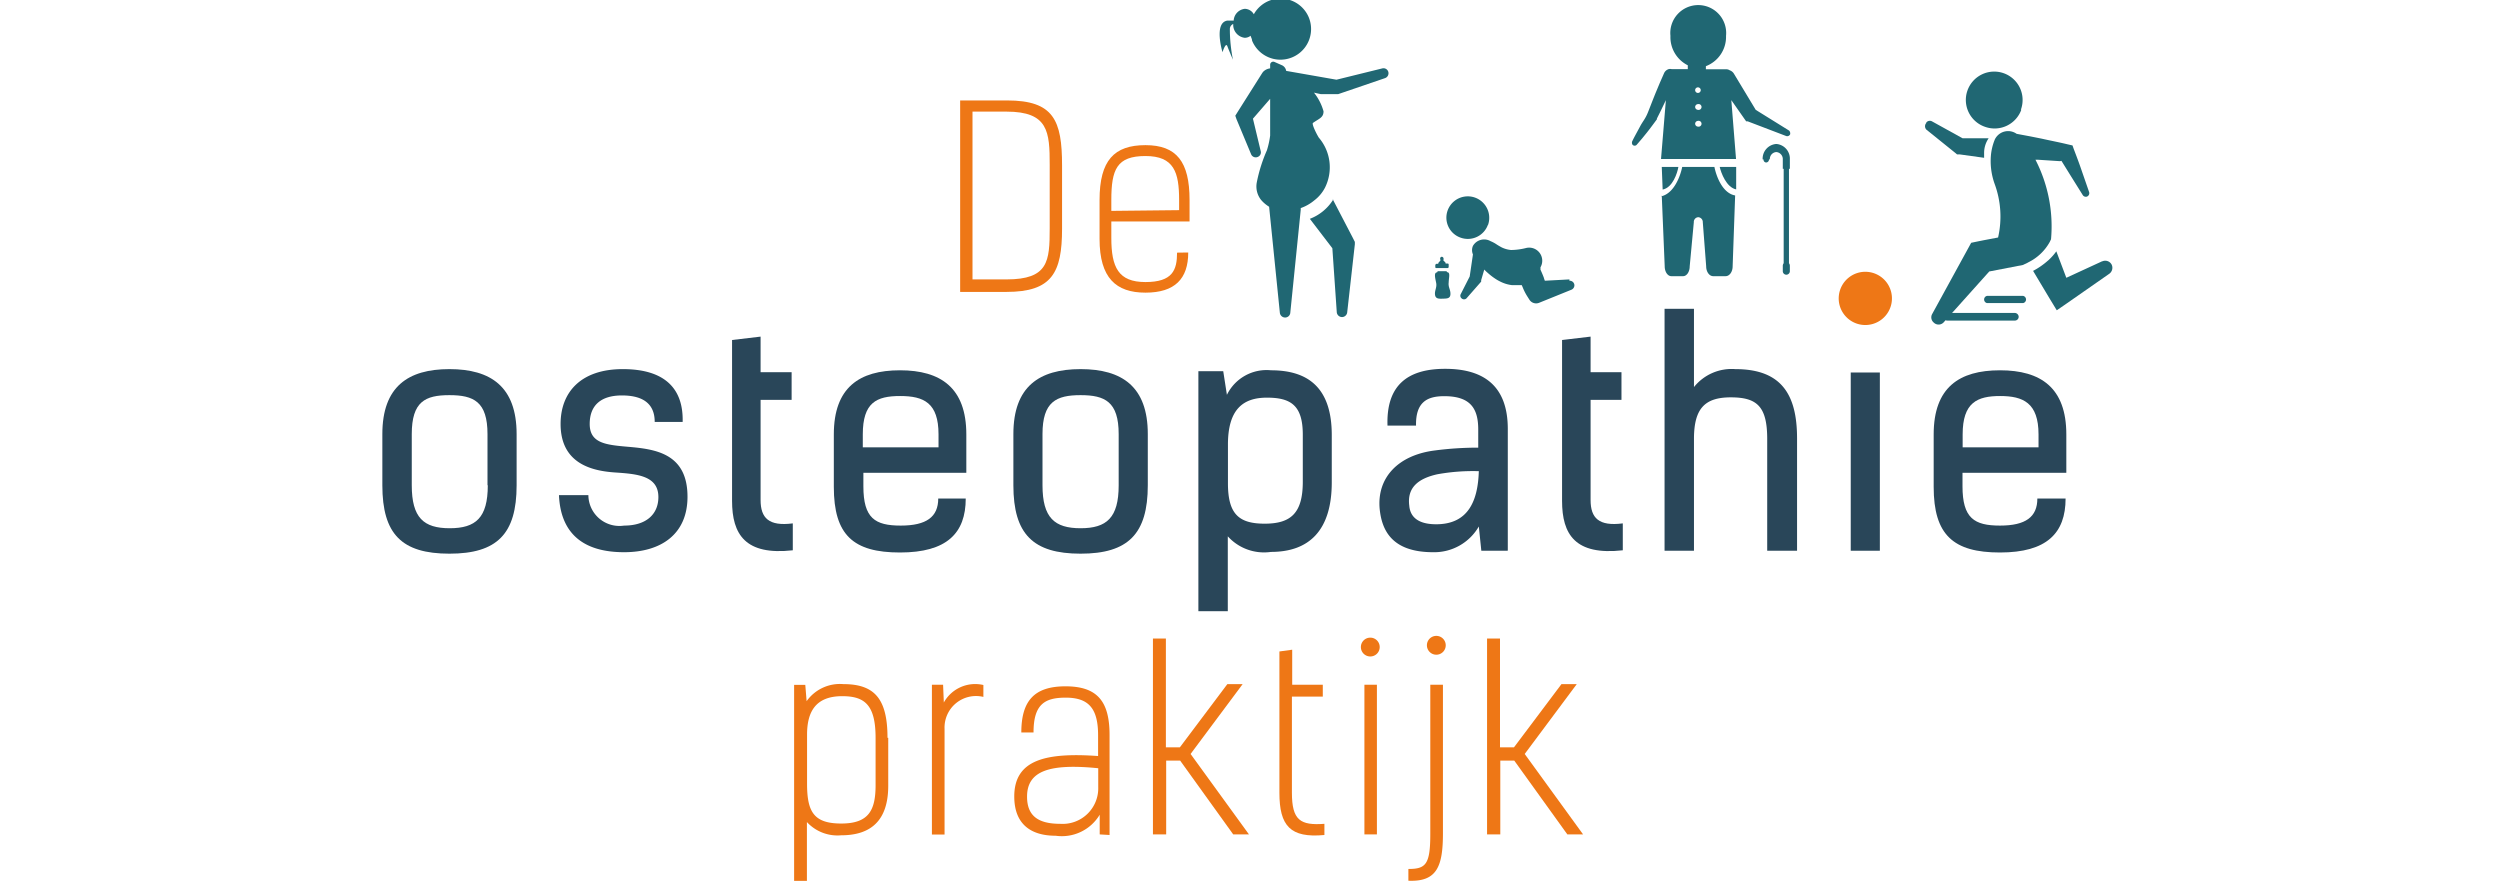 <?xml version="1.0" encoding="UTF-8"?> <svg xmlns="http://www.w3.org/2000/svg" xmlns:xlink="http://www.w3.org/1999/xlink" id="Laag_1" data-name="Laag 1" viewBox="0 0 170 60"><defs><style>.cls-1{fill:none;}.cls-2{clip-path:url(#clip-path);}.cls-3{fill:#294659;}.cls-4{fill:#ee7716;}.cls-5{fill:#206773;}</style><clipPath id="clip-path"><rect class="cls-1" x="26" y="-0.11" width="117.62" height="60"></rect></clipPath></defs><g class="cls-2"><path class="cls-3" d="M33.15,33V29.52c0-2.21-.94-2.65-2.59-2.65S28,27.31,28,29.52V33c0,2.21.81,2.92,2.58,2.92s2.59-.71,2.59-2.92M26,33V29.52c0-3.23,1.75-4.42,4.56-4.42s4.57,1.19,4.57,4.42V33c0,3.31-1.33,4.65-4.57,4.65S26,36.32,26,33"></path></g><g class="cls-2"><path class="cls-3" d="M44.52,28.69c0-1.15-.69-1.8-2.23-1.8-1.38,0-2.19.63-2.19,1.94s1.1,1.42,2.59,1.55c1.85.16,4.06.43,4.06,3.4,0,2.54-1.79,3.77-4.31,3.77-2.8,0-4.32-1.29-4.43-3.88h2a2.11,2.11,0,0,0,2.43,2.07c1.5,0,2.33-.77,2.33-1.94,0-1.44-1.42-1.57-2.92-1.67s-3.73-.54-3.73-3.3c0-2.15,1.37-3.73,4.23-3.73s4.13,1.33,4.07,3.59Z"></path></g><g class="cls-2"><path class="cls-3" d="M49.78,23.12l1.94-.23v2.42h2.11v1.88H51.72V34c0,1.23.56,1.8,2.19,1.59v1.83c-3.23.36-4.13-1.08-4.13-3.36Z"></path></g><g class="cls-2"><path class="cls-3" d="M58.67,30.42h5.15v-.88c0-2.15-1-2.61-2.61-2.61s-2.54.44-2.54,2.61v.88Zm7,3.48c0,2.36-1.29,3.67-4.47,3.67s-4.5-1.19-4.5-4.46V29.54c0-3.19,1.73-4.36,4.5-4.36s4.51,1.19,4.51,4.36v2.61h-7v.92c0,2.17.79,2.67,2.54,2.67s2.55-.59,2.55-1.84Z"></path></g><g class="cls-2"><path class="cls-3" d="M76.07,33V29.52c0-2.21-.94-2.65-2.59-2.65s-2.59.44-2.59,2.65V33c0,2.21.82,2.92,2.59,2.92s2.59-.71,2.59-2.92m-7.16,0V29.52c0-3.23,1.75-4.42,4.57-4.42s4.57,1.19,4.57,4.42V33c0,3.31-1.34,4.65-4.57,4.65S68.91,36.32,68.91,33"></path></g><g class="cls-2"><path class="cls-3" d="M86,35.61c1.77,0,2.59-.71,2.59-2.85v-3.2c0-2-.82-2.52-2.44-2.52s-2.65.79-2.65,3.19v2.63c0,2.09.73,2.75,2.5,2.75M81.51,25.24h1.67l.25,1.61a3,3,0,0,1,3-1.67c2.44,0,4.13,1.11,4.13,4.4V32.8c0,3.29-1.56,4.73-4.13,4.73a3.32,3.32,0,0,1-2.94-1.06v5.09h-2V25.24Z"></path></g><g class="cls-2"><path class="cls-3" d="M97.74,32.25c-1.35.3-2.06.94-1.91,2.13.08,1,.93,1.27,1.83,1.27,2.19,0,2.84-1.6,2.9-3.61a13.6,13.6,0,0,0-2.82.21m4.78,5.2h-1.79l-.17-1.65a3.5,3.5,0,0,1-3.11,1.75c-2.79,0-3.48-1.48-3.63-2.92-.21-2.15,1.26-3.69,3.76-4a22.33,22.33,0,0,1,2.94-.19V29.21c0-1.38-.48-2.27-2.31-2.27-1.15,0-1.95.39-1.92,2H94.35c-.09-2.71,1.33-3.86,3.92-3.86s4.26,1.13,4.26,4.09v8.24Z"></path></g><g class="cls-2"><path class="cls-3" d="M106.22,23.12l1.94-.23v2.42h2.1v1.88h-2.1V34c0,1.23.56,1.8,2.19,1.59v1.83c-3.24.36-4.13-1.08-4.13-3.36v-11Z"></path></g><g class="cls-2"><path class="cls-3" d="M120.17,37.45v-7.6c0-2.21-.69-2.83-2.48-2.83s-2.48.79-2.5,2.75l0,7.68h-2V21h2v5.32A3.28,3.28,0,0,1,118,25.1c3.11,0,4.2,1.69,4.2,4.71v7.64Z"></path></g><rect class="cls-3" x="125.85" y="25.33" width="1.98" height="12.12"></rect><g class="cls-2"><path class="cls-3" d="M133.46,30.42h5.16v-.88c0-2.15-1.05-2.61-2.61-2.61s-2.55.44-2.55,2.61v.88Zm7,3.48c0,2.36-1.29,3.67-4.46,3.67s-4.51-1.19-4.51-4.46V29.54c0-3.19,1.73-4.36,4.51-4.36s4.51,1.19,4.51,4.36v2.61h-7.06v.92c0,2.17.8,2.67,2.55,2.67s2.54-.59,2.54-1.84Z"></path></g><g class="cls-2"><path class="cls-4" d="M57.27,47.34c-1.76,0-2.39,1-2.39,2.62v3.33c0,1.92.46,2.71,2.33,2.71s2.33-.91,2.33-2.61V50.18c0-2.26-.75-2.84-2.27-2.84m3.13,2.83v3.26c0,2.38-1.19,3.37-3.2,3.37a2.82,2.82,0,0,1-2.33-.9v4H54V46.57h.76l.09,1.11a2.78,2.78,0,0,1,2.5-1.16c2.12,0,3,1,3,3.65"></path></g><g class="cls-2"><path class="cls-4" d="M64.13,46.56l.05,1.21a2.44,2.44,0,0,1,2.69-1.19v.81a2.14,2.14,0,0,0-2.64,2.17l0,7.19h-.86V46.56Z"></path></g><g class="cls-2"><path class="cls-4" d="M74.68,52.24c-3.3-.33-4.84.17-4.84,1.93,0,1.3.74,1.85,2.26,1.85a2.42,2.42,0,0,0,2.58-2.49Zm.1,4.5,0-1.34a3,3,0,0,1-3,1.43c-1.65,0-2.81-.76-2.81-2.67,0-2.51,2.16-3,5.7-2.75V50c0-1.79-.61-2.56-2.2-2.56-1.43,0-2.19.45-2.19,2.37h-.83c0-2.12.85-3.14,3-3.14s3,1,3,3.31v6.8Z"></path></g><polygon class="cls-4" points="83.86 56.74 80.25 51.72 79.3 51.72 79.3 56.74 78.4 56.74 78.4 43.42 79.28 43.42 79.28 50.82 80.23 50.82 83.46 46.52 84.5 46.52 80.96 51.27 84.93 56.74 83.86 56.74"></polygon><g class="cls-2"><path class="cls-4" d="M87,44.3l.87-.12v2.38h2.08v.81H87.85V53.9c0,1.88.57,2.24,2.21,2.12v.76C87.74,57,87,56.16,87,53.91V44.3Z"></path></g><g class="cls-2"><path class="cls-4" d="M93.63,56.74h-.85V46.56h.85ZM93.82,44a.64.64,0,0,1-1.28,0,.64.64,0,0,1,1.28,0"></path></g><g class="cls-2"><path class="cls-4" d="M98.31,43.88a.64.64,0,0,1-1.28,0,.64.64,0,0,1,1.28,0M95.77,59.09c1.19,0,1.49-.31,1.49-2.38V46.56h.86v10.1c0,2.28-.42,3.31-2.35,3.23Z"></path></g><polygon class="cls-4" points="106.58 56.74 102.97 51.72 102.02 51.72 102.02 56.74 101.12 56.74 101.12 43.42 102 43.42 102 50.82 102.95 50.82 106.18 46.52 107.22 46.52 103.68 51.27 107.65 56.74 106.58 56.74"></polygon><g class="cls-2"><path class="cls-5" d="M106.72,19l-1.67.09a1.72,1.72,0,0,1-.07-.21c-.07-.19-.15-.37-.23-.55a.88.88,0,0,0,0-.15.89.89,0,0,0-1-1.31,4.3,4.3,0,0,1-1,.13,1.84,1.84,0,0,1-.62-.17,4.23,4.23,0,0,1-.42-.25,2.31,2.31,0,0,0-.35-.18.88.88,0,0,0-1.2.32.73.73,0,0,0,0,.58l-.22,1.5L99.33,20a.23.23,0,0,0,.06.29.24.24,0,0,0,.33,0l1-1.14,0,0,0-.1.21-.72a2.39,2.39,0,0,0,.23.22,4.25,4.25,0,0,0,.47.37,3.05,3.05,0,0,0,.5.28,2.36,2.36,0,0,0,.69.19h.44l.22,0,.06.14a3.73,3.73,0,0,0,.32.63l.14.22a.54.54,0,0,0,.66.21l2.2-.89a.33.33,0,0,0,.2-.31.32.32,0,0,0-.34-.3"></path></g><g class="cls-2"><path class="cls-5" d="M101.18,15.31a1.45,1.45,0,1,0-2.74-1,1.44,1.44,0,0,0,.88,1.85,1.45,1.45,0,0,0,1.86-.88"></path></g><g class="cls-2"><path class="cls-5" d="M97.6,18v.16s0,.08.08.07l.75,0a.08.08,0,0,0,.08-.08v-.16a.07.07,0,0,0-.08-.07H98.3a0,0,0,0,0,0-.05.6.6,0,0,0-.14-.14.05.05,0,0,1,0-.05s0,0,0-.06a.08.08,0,0,0,0-.05.13.13,0,0,0-.12-.11.12.12,0,0,0-.1.17.14.14,0,0,1,0,.06.05.05,0,0,1,0,.05.51.51,0,0,0-.13.14.06.06,0,0,0,0,.06h-.12a.08.08,0,0,0-.08.08"></path></g><g class="cls-2"><path class="cls-5" d="M98.51,19.23c0-.32.14-.72-.11-.72h0a0,0,0,0,0,0,0v0a.08.08,0,0,0-.08-.07H97.8a.08.08,0,0,0-.07.08h0v0h0c-.25,0-.13.41-.07.72s-.11.5-.08.79.25.29.53.28.51,0,.52-.31-.16-.47-.12-.78"></path></g><g class="cls-2"><path class="cls-5" d="M85.81,5l.06-.09a.77.77,0,0,1,.5-.26V4.4a.21.21,0,0,1,.29-.19l.52.23a.5.5,0,0,1,.28.38l3.42.6L94,4.65a.34.34,0,0,1,.4.22.35.35,0,0,1-.21.44L91,6.4l-.06,0h-.13l-1,0-.46-.1A3.56,3.56,0,0,1,90,7.57c0,.43-.3.49-.72.79-.09.07.23.73.4,1,0,0,0,0,0,0a3.1,3.1,0,0,1,.42,3.4,2.57,2.57,0,0,1-.72.86,3,3,0,0,1-.93.53h0v.12l-.71,7a.35.35,0,0,1-.32.32.36.36,0,0,1-.39-.32l-.73-7.21L86.21,14a2.25,2.25,0,0,1-.46-.41,1.47,1.47,0,0,1-.29-1.18,10.33,10.33,0,0,1,.69-2.19,5.87,5.87,0,0,0,.22-1V6.72L85.2,8.07l.53,2.21a.33.33,0,0,1-.2.39.34.34,0,0,1-.45-.17l-1-2.4L84,7.87l.18-.29Z"></path></g><g class="cls-2"><path class="cls-5" d="M90.61,13.52,92,16.19l.13.26,0,.16-.52,4.63a.36.36,0,0,1-.33.32.36.36,0,0,1-.38-.33l-.3-4.35-1.53-2a3.22,3.22,0,0,0,1.59-1.31"></path></g><g class="cls-2"><path class="cls-5" d="M83.47,1.4l.42,0A.85.85,0,0,1,84.65.6a.72.72,0,0,1,.61.37A2.08,2.08,0,0,1,89,1.19a2.08,2.08,0,0,1-3.86,1.57c0-.11-.07-.22-.1-.33a.63.63,0,0,1-.4.14.89.89,0,0,1-.78-.94.38.38,0,0,0-.23.33,10.71,10.71,0,0,0,.21,2.1s-.27-.62-.38-.92-.33.41-.33.41-.61-2,.33-2.15"></path></g><g class="cls-2"><path class="cls-5" d="M131,8.35a.33.33,0,0,0,0,.47l2,1.61.08.07.19,0,1.65.23v-.33a1.76,1.76,0,0,1,.31-1l-1.78,0-2.06-1.14a.31.31,0,0,0-.41.08"></path></g><g class="cls-2"><path class="cls-5" d="M140.18,10.94l.62,1,.83,1.33a.25.25,0,0,0,.28.1.25.25,0,0,0,.15-.31l-.51-1.47c-.17-.5-.36-1-.54-1.47l-.08-.23-.35-.08c-.58-.14-1.16-.25-1.74-.38l-.8-.16-.91-.17a1,1,0,0,0-1.43.29.61.61,0,0,0-.07.14,3.71,3.71,0,0,0-.26,1.23,4.58,4.58,0,0,0,.26,1.73,6.42,6.42,0,0,1,.24,3.66l-1,.19-.35.07-.48.1-.18.33-2.47,4.51a.46.46,0,0,0,.1.58.47.47,0,0,0,.67,0l3.11-3.47,2.28-.44.3-.14,0,0,0,0,.09-.05h0a3.33,3.33,0,0,0,1.45-1.39l.08-.17a9.89,9.89,0,0,0-1.06-5.41h.14l1.53.1"></path></g><g class="cls-2"><path class="cls-5" d="M142.94,17.77l-2.43,1.12-.68-1.8a3.78,3.78,0,0,1-.49.56.73.73,0,0,1-.09.08,5.1,5.1,0,0,1-1,.69l1.13,1.89.48.79.64-.44,2.94-2.05a.5.5,0,0,0,.16-.6.49.49,0,0,0-.64-.24"></path></g><g class="cls-2"><path class="cls-5" d="M137,21.28h-4.58a.26.26,0,0,0-.26.26.25.25,0,0,0,.26.26H137a.26.26,0,0,0,.27-.26.27.27,0,0,0-.27-.26"></path></g><g class="cls-2"><path class="cls-5" d="M137.57,20.12h-2.45a.25.25,0,0,0,0,.49h2.45a.25.25,0,0,0,0-.49"></path></g><g class="cls-2"><path class="cls-5" d="M137.42,7.46A1.93,1.93,0,1,0,135,8.63a1.93,1.93,0,0,0,2.45-1.17"></path></g><g class="cls-2"><path class="cls-4" d="M128.64,20.5a1.81,1.81,0,1,0-2,1.59,1.81,1.81,0,0,0,2-1.59"></path></g><g class="cls-2"><path class="cls-4" d="M66.13,7.59V19h2.31c2.85,0,2.94-1.23,2.94-3.48V11.22c0-2.26-.09-3.63-2.94-3.63Zm-.84-.76h3.19c3.17,0,3.74,1.35,3.74,4.42v4.3c0,3-.69,4.3-3.78,4.3H65.29Z"></path></g><g class="cls-2"><path class="cls-4" d="M80.18,14.29v-.68c0-1.89-.34-3-2.29-3s-2.32.91-2.32,3v.73Zm.62,2.88c0,1.79-.91,2.73-2.91,2.73s-3.12-1-3.12-3.65V13.6c0-2.7,1-3.73,3.12-3.73s3,1.13,3,3.73v1.46H75.57v1.12c0,2,.48,3,2.32,3s2.15-.81,2.15-2Z"></path></g><g class="cls-2"><path class="cls-5" d="M120.79,9.79a1,1,0,0,0-.93,1.05h.06a.19.19,0,0,0,.18.21.2.2,0,0,0,.19-.21h.06a.47.47,0,0,1,.44-.5.48.48,0,0,1,.44.5v.64h.06V17.9a.28.28,0,0,0-.06.18v.36a.24.24,0,1,0,.48,0v-.36a.28.28,0,0,0-.06-.18V11.48h.06v-.64a1,1,0,0,0-.92-1.05"></path></g><g class="cls-2"><path class="cls-5" d="M116.94,11.35c.09.4.45,1.39,1.12,1.53V11.35Z"></path></g><g class="cls-2"><path class="cls-5" d="M113,13.3l.2,4.81c0,.37.2.67.45.67h.8c.25,0,.45-.3.45-.67l.28-3a.32.32,0,0,1,.3-.34h0a.33.33,0,0,1,.31.34l.23,3c0,.37.21.67.48.67h.84c.27,0,.48-.3.48-.67l.17-4.82c-.87-.15-1.29-1.33-1.41-1.94h-2.19c-.12.62-.56,1.81-1.43,2"></path></g><g class="cls-2"><path class="cls-5" d="M113,11.35l.06,1.54c.68-.13,1-1.12,1.07-1.54Z"></path></g><g class="cls-2"><path class="cls-5" d="M121.66,8.88l-2.27-1.41L117.9,5l0,0a.54.54,0,0,0-.28-.22.44.44,0,0,0-.22-.07H116V4.5a2.13,2.13,0,0,0,1.37-2.06,1.9,1.9,0,1,0-3.78,0,2.14,2.14,0,0,0,1.18,2V4.7h-1.1a.46.46,0,0,0-.2,0,.51.51,0,0,0-.31.27l-.29.66-.28.67c-.18.44-.35.89-.53,1.34s-.35.61-.52.93l-.27.5c-.09.17-.18.33-.26.5a.26.26,0,0,0,0,.27.19.19,0,0,0,.29,0l.36-.42L112,9c.23-.29.45-.59.67-.89h0l0-.05c.21-.41.41-.83.61-1.25l-.33,4h5.1l-.32-4,.91,1.3.1.14.1,0,2.62,1a.22.22,0,0,0,.27-.12A.28.28,0,0,0,121.66,8.88Zm-6.2-.27a.2.2,0,0,1-.19-.2.2.2,0,0,1,.19-.19.2.2,0,1,1,0,.39Zm0-1.14a.2.2,0,0,1-.19-.2.2.2,0,0,1,.19-.19.2.2,0,1,1,0,.39Zm0-1.15a.19.19,0,0,1,0-.38.19.19,0,1,1,0,.38Z"></path></g></svg> 